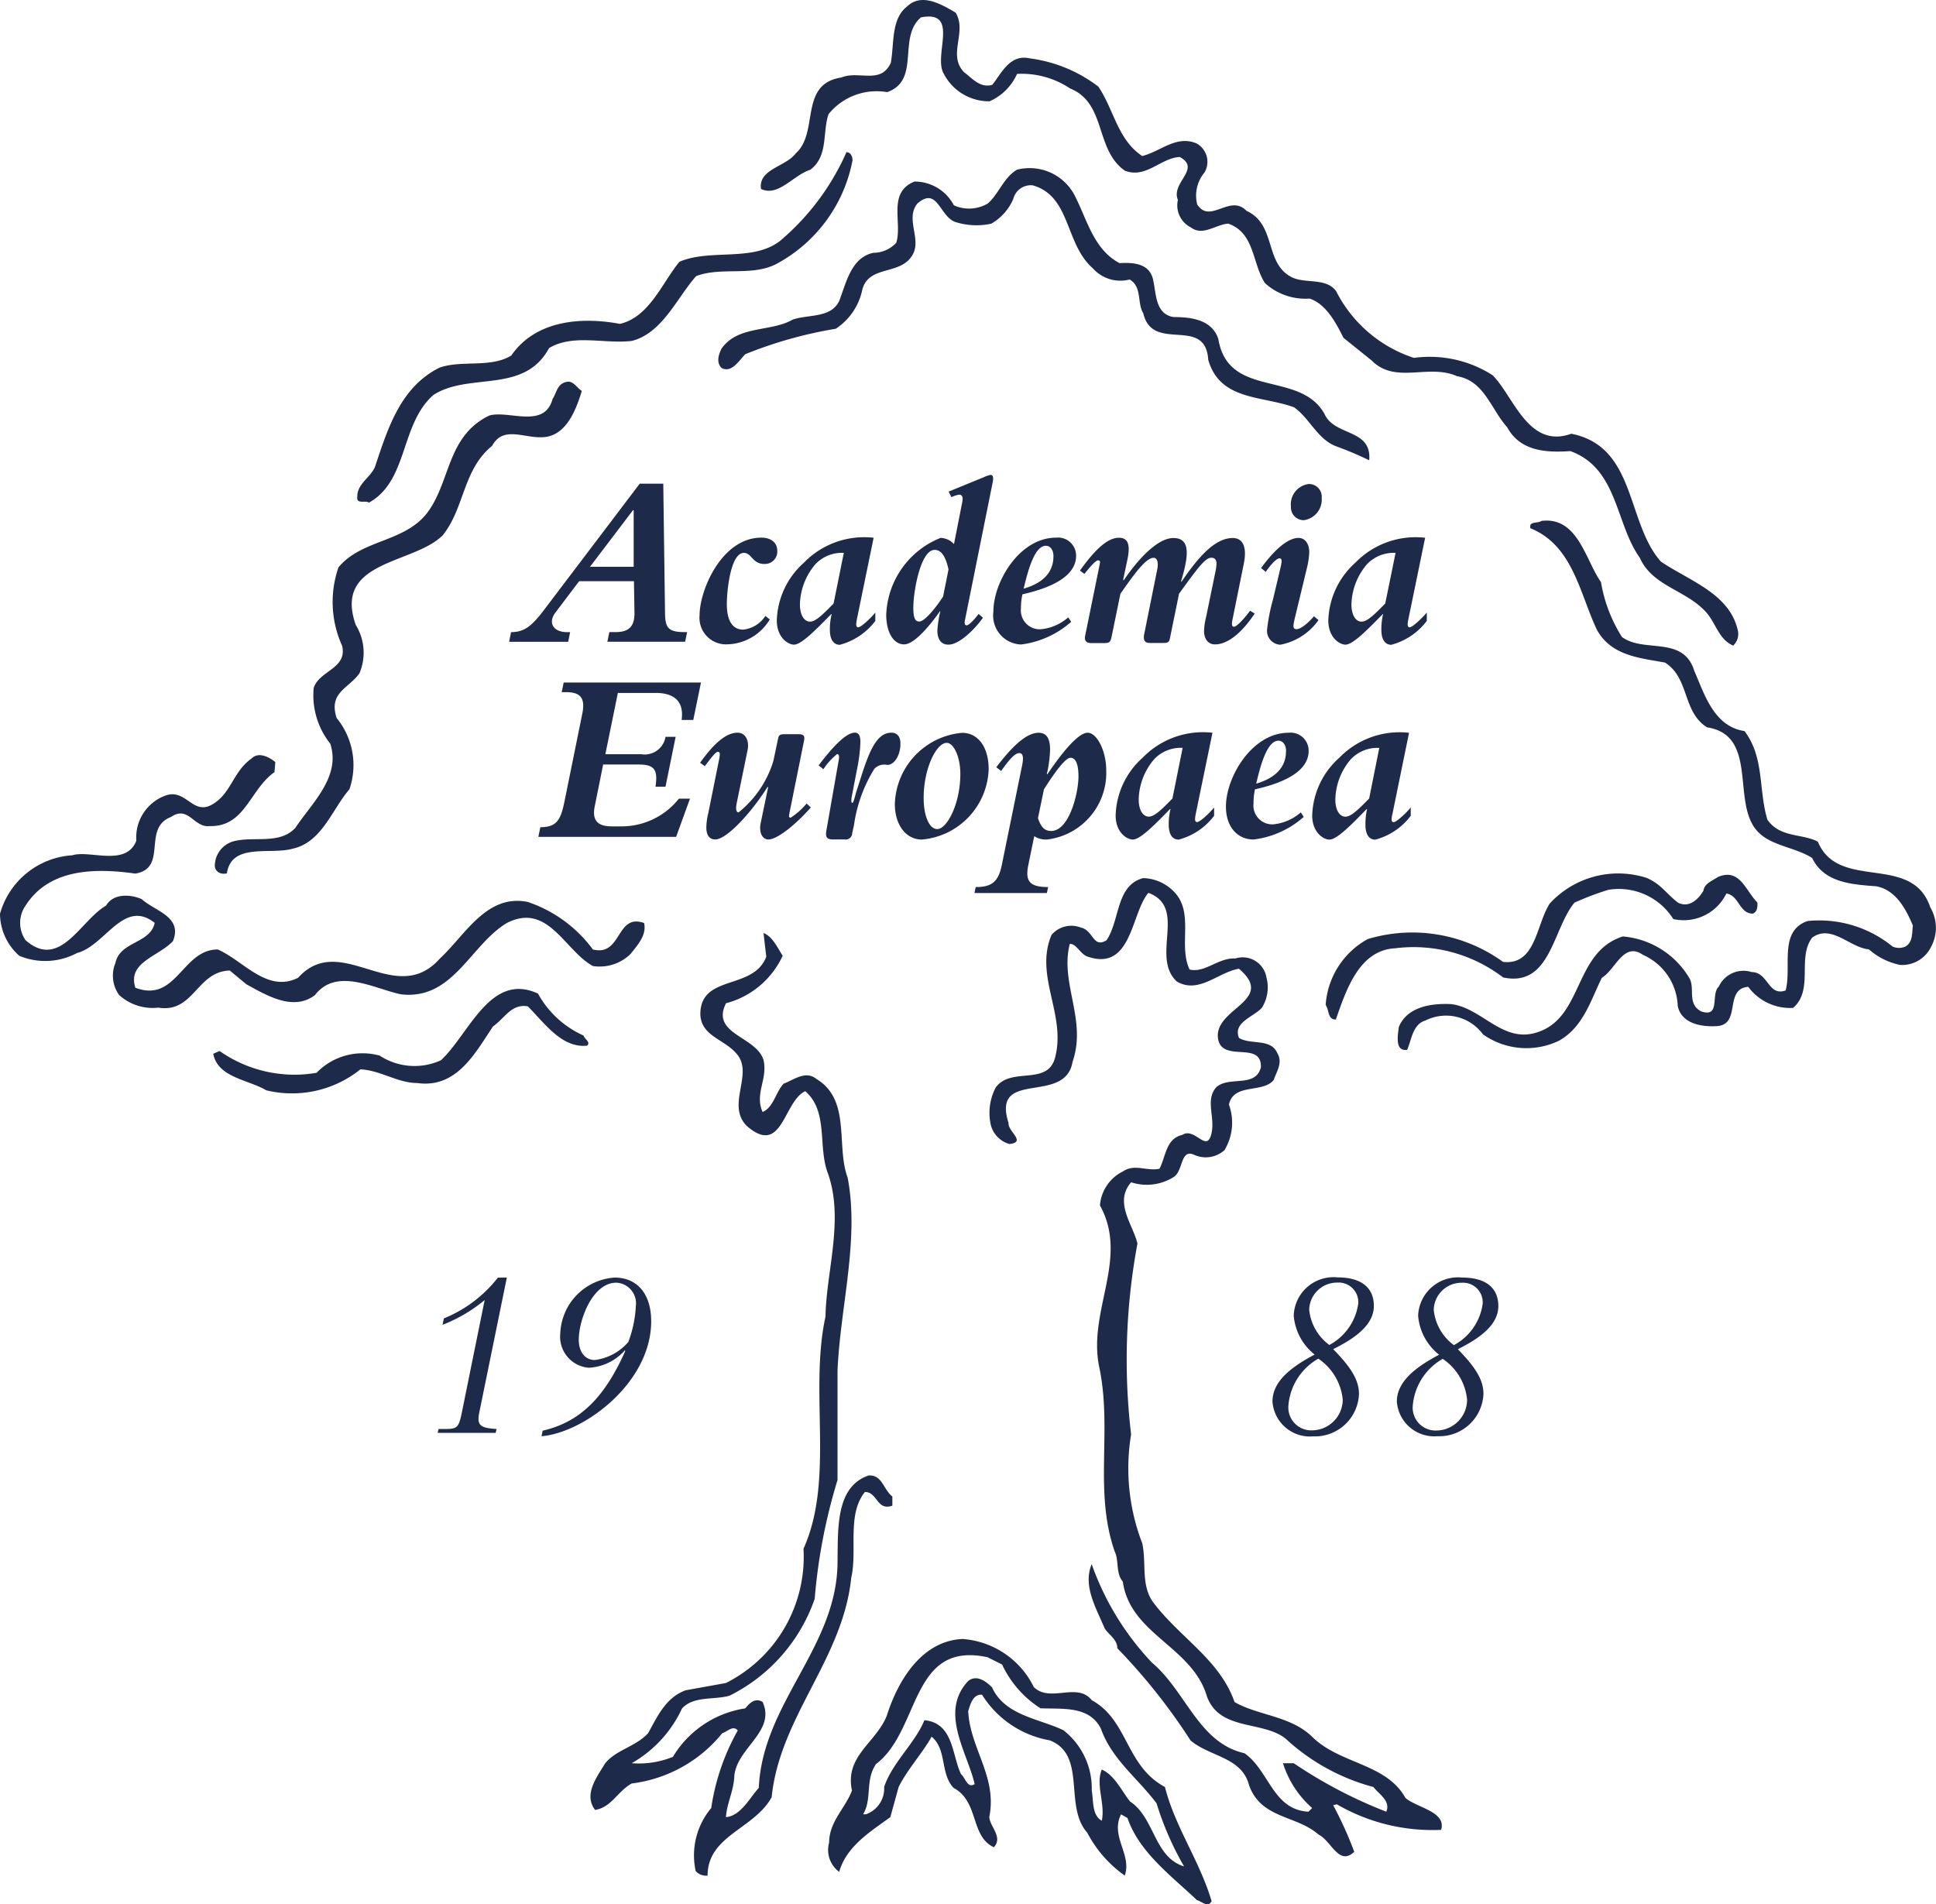 <?xml version="1.0" encoding="UTF-8"?>
<svg xmlns="http://www.w3.org/2000/svg" width="69.881" height="68.744" viewBox="0 0 69.881 68.744">
  <g id="Group_136" data-name="Group 136" transform="translate(-524.521 -25.999)">
    <g id="Group_2" data-name="Group 2" transform="translate(524.521 26)">
      <g id="Group_135" data-name="Group 135" transform="translate(0 0)">
        <path id="Path_36" data-name="Path 36" d="M38.76,11.3c-.368.376-.646.654-.852.654-.224,0-.368-.252-.368-.618A2.311,2.311,0,0,1,38.1,9.884a1.326,1.326,0,0,1,1.033-.412M40.2,8.926a3.035,3.035,0,0,0-2.519.9,2.913,2.913,0,0,0-.976,2.086c0,.618.409.873.618.873.268,0,.78-.523,1.344-1.1h.015a2.346,2.346,0,0,0-.062.567c0,.337.126.538.358.538a2.355,2.355,0,0,0,1.282-.863v-.3c-.191.224-.52.531-.618.531s-.082-.144-.036-.343ZM35.356,7.8a.463.463,0,0,0,.466.492.749.749,0,0,0,.644-.806.458.458,0,0,0-.466-.5.739.739,0,0,0-.644.816m.832,3.958c-.224.26-.484.466-.626.466s-.134-.1-.075-.358l.44-1.826a2.844,2.844,0,0,0,.09-.6c0-.3-.155-.51-.384-.51-.34,0-.791.322-1.355,1.087l.17.139c.162-.242.384-.489.494-.489s.08.142.044.312l-.278,1.174a6.67,6.67,0,0,0-.214,1.094.5.5,0,0,0,.482.538A2.184,2.184,0,0,0,36.35,11.9Zm-2.307-.2c-.25.337-.492.579-.582.579s-.082-.124-.044-.3l.4-1.978c.108-.531.01-.925-.4-.925-.595,0-1.174.582-1.849,1.579l-.015-.021c.286-.948.337-1.558-.278-1.558-.51,0-1.177.618-1.795,1.53L29.3,10.44l.155-.734c.106-.512.033-.78-.306-.78-.386,0-.824.368-1.409,1.185l.162.121c.191-.24.4-.489.492-.489s.075.07.054.167l-.52,2.555c-.036.173.039.263.216.263H28.6c.214,0,.239-.036.286-.242L29.2,10.95c.52-.744.925-1.3,1.2-1.3.126,0,.178.16.134.4L30.061,12.4c-.052.26.044.324.216.324h.466c.224,0,.224-.057.26-.242l.314-1.535c.654-.9.94-1.3,1.164-1.3.126,0,.188.072.188.214a1.447,1.447,0,0,1-.036.278l-.343,1.666a2.343,2.343,0,0,0-.07.484c0,.3.155.487.394.487.43,0,.932-.363,1.434-1.113ZM26.783,9.6c0,.567-.366.958-1.074,1.164.188-.816.43-1.548.8-1.548.17,0,.276.16.276.384m.533,2.2a1.747,1.747,0,0,1-1,.43.682.682,0,0,1-.708-.752,2.379,2.379,0,0,1,.054-.51c1.2-.27,1.937-.719,1.937-1.391a.651.651,0,0,0-.726-.654c-1.311,0-2.259,1.584-2.259,2.671a1.045,1.045,0,0,0,1,1.185,3.35,3.35,0,0,0,1.808-.819ZM22.8,11.05c-.286.438-.672.9-.858.9-.155,0-.216-.134-.216-.5,0-.582.26-2.086.77-2.086.234,0,.394.221.5.706Zm1.282.626c-.2.268-.368.412-.43.412s-.088-.052-.064-.18l1-4.97c.036-.162.026-.281-.075-.281a1.061,1.061,0,0,0-.24.082L23,7.26l.1.2a1.083,1.083,0,0,1,.278-.09c.124,0,.144.111.116.26l-.3,1.525a.69.69,0,0,0-.484-.224,3.113,3.113,0,0,0-1.962,2.768c0,.657.27,1.076.646,1.076s.958-.716,1.29-1.192H22.7a4.106,4.106,0,0,0-.106.69c0,.33.142.512.4.512.376,0,.914-.512,1.246-.971ZM18.848,11.3c-.366.376-.644.654-.847.654-.224,0-.368-.252-.368-.618a2.311,2.311,0,0,1,.556-1.452,1.315,1.315,0,0,1,1.028-.412Zm1.445-2.374a3.029,3.029,0,0,0-2.516.9,2.907,2.907,0,0,0-.979,2.086c0,.618.412.873.618.873.268,0,.778-.523,1.344-1.1h.018a2.256,2.256,0,0,0-.064.567c0,.337.126.538.358.538a2.347,2.347,0,0,0,1.282-.863v-.3c-.185.224-.518.531-.618.531s-.077-.144-.036-.343Zm-3.907,2.823a1.1,1.1,0,0,1-.8.494c-.386,0-.592-.324-.592-.925,0-.438.126-1.846.618-1.846.281,0,.3.4.737.4a.446.446,0,0,0,.466-.476c0-.294-.227-.474-.574-.474-1.427,0-2.23,1.89-2.23,2.8a.958.958,0,0,0,1.017,1.051,1.837,1.837,0,0,0,1.517-.9ZM11.632,9.974H10.056l1.55-2.042h.026Zm.01.52.018,1.138c.008.528-.234.7-.682.7h-.224l-.072.348h2.807l.072-.348h-.09c-.592,0-.7-.155-.708-.685L12.7,6.974h-.85L8.38,11.553c-.438.574-.708.78-1.174.78l-.07.348H9.268l.07-.348H9.222c-.484,0-.708-.335-.4-.726l.842-1.113Z" transform="translate(11.241 10.486)" fill="#1e2a4a"></path>
        <path id="Path_37" data-name="Path 37" d="M37.533,13.759c-.371.376-.649.654-.852.654-.224,0-.368-.25-.368-.618a2.3,2.3,0,0,1,.556-1.452,1.321,1.321,0,0,1,1.03-.412m1.074-.546a3.029,3.029,0,0,0-2.516.9,2.9,2.9,0,0,0-.979,2.086c0,.618.412.87.618.87.27,0,.783-.52,1.344-1.1h.018a2.426,2.426,0,0,0-.059.564c0,.34.124.538.355.538a2.358,2.358,0,0,0,1.28-.86v-.3c-.188.224-.518.528-.618.528s-.08-.142-.033-.34Zm-4.442.672c0,.564-.368.955-1.074,1.164.185-.816.43-1.55.8-1.55.173,0,.278.162.278.386m.531,2.2a1.747,1.747,0,0,1-1,.433.679.679,0,0,1-.706-.752,2.387,2.387,0,0,1,.052-.512c1.2-.268,1.937-.716,1.937-1.388a.65.65,0,0,0-.726-.654c-1.308,0-2.259,1.584-2.259,2.668,0,.711.4,1.185,1,1.185a3.33,3.33,0,0,0,1.808-.816Zm-4.633-.5c-.366.376-.644.654-.85.654-.224,0-.368-.25-.368-.618a2.313,2.313,0,0,1,.556-1.452,1.321,1.321,0,0,1,1.03-.412Zm1.445-2.374a3.035,3.035,0,0,0-2.519.9,2.9,2.9,0,0,0-.976,2.086c0,.618.409.87.618.87.268,0,.778-.52,1.344-1.1h.018a2.239,2.239,0,0,0-.064.564c0,.34.126.538.358.538a2.349,2.349,0,0,0,1.28-.86v-.3c-.185.224-.515.528-.615.528s-.08-.142-.039-.34Zm-6.083,2.042c.386-.61.773-1.138.958-1.138s.288.224.288.672c0,.6-.332,1.97-.986,1.97-.232,0-.368-.134-.476-.464Zm-.35,1.692a.761.761,0,0,0,.484.118,2.423,2.423,0,0,0,2.114-2.5c0-.69-.332-1.352-.672-1.352s-.932.726-1.452,1.5L25.9,12.87a4.409,4.409,0,0,0,.116-.878c0-.412-.134-.608-.412-.608-.484,0-1.03.59-1.53,1.244l.175.136c.332-.469.512-.646.657-.646.167,0,.142.242.1.448l-.734,3.6c-.126.6-.361.788-.94.788l-.046.216H25.9l.046-.216c-.654,0-.834-.2-.719-.778Zm-3.992-1.378c0-1.084.466-1.991.832-1.991.258,0,.492.52.492,1.113,0,1.11-.492,2-.832,2-.288,0-.492-.471-.492-1.118m-1.04.214c0,.752.4,1.282.976,1.282a2.637,2.637,0,0,0,2.41-2.537c0-.8-.379-1.316-.958-1.316a2.662,2.662,0,0,0-2.428,2.57M17.834,12.7a2.383,2.383,0,0,1,.494-.546c.116,0,.062.206.036.35l-.422,2.408c-.044.252.021.324.252.324h.4A.238.238,0,0,0,18.875,15l.064-.286a5.209,5.209,0,0,1,.734-2.027.487.487,0,0,1,.466-.142c.258,0,.476-.348.476-.77,0-.252-.118-.394-.324-.394-.52,0-.788.618-1.11,1.638l-.173.538c-.07.278-.1.358-.134.358s-.033-.062-.026-.178l.188-.976a6.013,6.013,0,0,0,.134-1.033c0-.24-.062-.348-.2-.348-.306,0-.773.474-1.308,1.182Zm-2.264,1.944c-.07.348.064.592.278.592.34,0,1.04-.592,1.532-1.156l-.152-.142a2.412,2.412,0,0,1-.574.51c-.07,0-.07-.036-.044-.173l.52-2.58c.046-.2,0-.26-.216-.26h-.456c-.191,0-.234.028-.26.162l-.17.806a3.789,3.789,0,0,1-1.254,1.854c-.082,0-.118-.1-.064-.358l.386-1.883c.07-.337-.064-.634-.361-.634-.4,0-.832.358-1.352,1.084l.17.124c.216-.286.389-.518.469-.518.106,0,.077.126.033.348l-.376,1.865a2.283,2.283,0,0,0-.07.52c0,.278.113.43.322.43.42,0,1.316-.986,1.89-1.9l.018.018ZM9.884,12.53h1.275c.579,0,.706.188.615.8h.361l.366-1.8h-.366a.761.761,0,0,1-.878.628H9.964l.451-2.212h1.37c.51,0,1.04.185.932.976h.42l.278-1.352H8.46l-.072.348H8.55c.554,0,.688.252.579.788l-.644,3.173c-.134.662-.286.914-.868.914l-.072.348h4.973l.5-1.378h-.4a2.638,2.638,0,0,1-2.089,1h-.34c-.492,0-.716-.209-.608-.726Z" transform="translate(11.887 15.068)" fill="#1e2a4a"></path>
        <path id="Path_38" data-name="Path 38" d="M13.015,20.235a1.913,1.913,0,0,1-1.205.649c-.353,0-.582-.291-.582-.731,0-.713.494-2.06,1.355-2.06a.744.744,0,0,1,.706.829,4.292,4.292,0,0,1-.273,1.313m-3.132,3.4c1.527-.124,3.958-1.919,3.958-4.151,0-.971-.492-1.576-1.319-1.576a2.1,2.1,0,0,0-1.962,2.014,1.123,1.123,0,0,0,1.028,1.241,1.861,1.861,0,0,0,1.3-.626l.018.021c-.721,1.615-1.584,2.557-2.982,2.877ZM8.308,17.91a4.7,4.7,0,0,1-1.947,1.47l-.052.234a5.5,5.5,0,0,0,1.522-.894l-.837,4.126c-.1.456-.157.528-.561.528H6.167l-.033.139H8.228l.033-.139c-.615-.036-.713-.147-.623-.6l.994-4.867Z" transform="translate(9.663 28.212)" fill="#1e2a4a"></path>
        <path id="Path_39" data-name="Path 39" d="M23.978,20.839a2.011,2.011,0,0,1,.881,1.481,1.116,1.116,0,0,1-1.11,1.107.825.825,0,0,1-.852-.888,2.149,2.149,0,0,1,1.082-1.7m.407-.492a1.794,1.794,0,0,1-.731-1.275,1,1,0,0,1,1.01-.979.709.709,0,0,1,.757.749,2,2,0,0,1-1.035,1.5m.139.149c.906-.451,1.46-.932,1.46-1.558s-.412-1.028-1.311-1.028a1.439,1.439,0,0,0-1.584,1.38,2,2,0,0,0,.757,1.406c-.8.425-1.525.945-1.525,1.692a1.354,1.354,0,0,0,1.47,1.249,1.592,1.592,0,0,0,1.656-1.532c0-.525-.319-.984-.925-1.61m-5.035.343a2.019,2.019,0,0,1,.881,1.481,1.116,1.116,0,0,1-1.107,1.107.826.826,0,0,1-.855-.888,2.143,2.143,0,0,1,1.082-1.7m.4-.492a1.8,1.8,0,0,1-.731-1.275,1.006,1.006,0,0,1,1.015-.979.709.709,0,0,1,.757.749,2.006,2.006,0,0,1-1.04,1.5m.142.149c.906-.448,1.46-.932,1.46-1.558s-.415-1.028-1.311-1.028a1.436,1.436,0,0,0-1.581,1.38,2,2,0,0,0,.755,1.406c-.8.425-1.522.945-1.522,1.692A1.353,1.353,0,0,0,19.3,23.638a1.591,1.591,0,0,0,1.656-1.532c0-.525-.317-.984-.925-1.61" transform="translate(28.097 28.214)" fill="#1e2a4a"></path>
        <path id="Path_40" data-name="Path 40" d="M17.7.456c.427.693-.3,1.517.3,2.145.3.229.592.59,1.022.461.33-.4.628-1.12,1.355-.955a5.161,5.161,0,0,1,2.475,1.02c.561.824.693,1.913,1.584,2.506.664-.165,1.223-.757,1.949-.461a.756.756,0,0,1,.3,1.053,1.307,1.307,0,0,0-.265,1.154c.464.729,1.187-.394,1.782.234,1.092.494.628,1.911,1.653,2.405.492.229,1.218,0,1.581.494a4.826,4.826,0,0,0,2.807,2.408,4.207,4.207,0,0,1,2.841.626c.76.76,1.288,2.671,2.838,2.112,2.346.458,1.98,3.2,3.235,4.615,1.022.693,2.475,1.154,2.774,2.47a.566.566,0,0,1-.165.564c-.528-.229-.626-.827-.989-1.221-.726-.793-1.919-.922-2.377-1.944-.894-1.254-.791-3.232-2.511-3.858-.888.064-1.813,0-2.279-.86-.592-.659-.824-1.679-1.813-1.844-1.025-.461-2.215.3-3.072-.561l-1.025-.824c-.263-.528-.626-1.221-1.221-1.416a2.172,2.172,0,0,1-1.615-.561c-.464-.726-.366-1.813-1.324-2.145-.461.036-.922.464-1.352.134a.887.887,0,0,1-.464-.989c-.263-.626.858-1.123.067-1.55-.69.033-1.221.791-1.98.494-1.089-.757-.659-2.439-1.98-2.969a3.137,3.137,0,0,0-1.913-.525,1.944,1.944,0,0,1-.991.989,1.839,1.839,0,0,1-1.651-.989c-.4-.659.595-2.31-.824-2.042-.86.724,0,2.274-1.223,2.7a2.231,2.231,0,0,0-2.114.793c-.229.659,0,1.514-.659,2.009-.626.2-1.156.989-1.78.693-.1-.726.886-.791,1.254-1.285.855-.757.1-2.506,1.648-2.738.626-.263,1.419.265,1.782-.528.131-.693,0-1.584.595-2.042C16.475-.268,17.2.159,17.7.456" transform="translate(16.793 -0.001)" fill="#1e2a4a"></path>
        <path id="Path_41" data-name="Path 41" d="M22.994,3.468c.4.824.662,1.844,1.553,2.307.559-.033,1.123.033,1.221.659.1.43.067,1.185.726,1.288.662,0,1.388.1,1.617.791.363,2.176,2.938,1.12,3.829,2.7.363.824,1.718.528,1.617,1.679A12.526,12.526,0,0,0,32.4,12.4c-.693-.234-.989-1.022-1.553-1.419-1.154-.427-2.673-.232-3.1-1.715-.1-1.615-2.014-.229-2.344-1.682-.232-.363-.033-.955-.494-1.218a1.326,1.326,0,0,1-1.324-.4c-1.022-.891-.788-2.606-2.176-3a.655.655,0,0,0-.7.494,1.888,1.888,0,0,1-.793.891,2.524,2.524,0,0,1-1.316-.067c-.564-.232-.631-1.288-1.355-.657-.464.59.229,1.349-.232,1.942-.461.628-1.519.3-1.751,1.156a2.23,2.23,0,0,1-.958,1.419,15.328,15.328,0,0,0-3.268.919c-.229.232-.494.693-.858.494-.2-.2-.1-.494,0-.693.595-.855,1.785-.592,2.575-1.053.595-.2,1.486-.031,1.718-.791.232-.631.427-1.452,1.187-1.617a1.139,1.139,0,0,0,.827-.361c.232-.726-.332-1.813.659-2.212a1.6,1.6,0,0,1,1.422.858,1.334,1.334,0,0,0,1.218-.062c.4-.335.564-.927,1.058-1.223a1.834,1.834,0,0,1,2.145,1.056" transform="translate(15.865 3.723)" fill="#1e2a4a"></path>
        <path id="Path_42" data-name="Path 42" d="M22.883,2.443a5.385,5.385,0,0,1-2.712,3.706c-.883.487-2.024.106-2.931.458-.7.793-1.218,2.058-2.32,2.338-1,.118-2.107-.263-2.987.258-.9,1.677-2.884.858-4.177,1.695-1.205,1.064-.9,3.093-2.325,3.886-.126-.1-.466.077-.42-.219-.01-.461.494-.7.644-1.089.464-1.4.925-2.864,2.315-3.562.8-.291,1.849.021,2.6-.443.883-1.28,2.542-1.4,3.92-1.141,1.066-.247,1.519-1.481,2.15-2.243,1.115-.479,2.645.018,3.636-.757a8.883,8.883,0,0,0,2.392-3.2c.165.008.224.18.219.309" transform="translate(7.886 3.361)" fill="#1e2a4a"></path>
        <path id="Path_43" data-name="Path 43" d="M16.256,5.686c-.2.659-.531,1.517-1.257,1.648s-1.55-.461-1.98.33c-1.056.858-.989,2.243-1.782,3.229-1.056,1.056-3.961.891-3.139,3.235a1.907,1.907,0,0,1,.134,1.746c-.4.559-1.123.69-.824,1.615a2.676,2.676,0,0,1,.461,2.573c-.626.724-.991,1.911-2.045,2.143-.791.232-2.212-.232-2.377.891-.265.064-.464-.1-.433-.332a.921.921,0,0,1,.662-.822c.726-.2,1.684.131,2.246-.494.595-.894,1.651-1.849,1.254-3.036A2.793,2.793,0,0,1,6.581,16.4c.2-.626,1.221-.693,1.025-1.519a3.825,3.825,0,0,1-.131-2.833c.824-.989,2.277-.891,3.134-1.88.927-1.123.729-2.835,2.31-3.6.7-.2,1.983.494,2.282-.592.165-.263.165-.559.525-.626.232-.036.363.229.531.33" transform="translate(4.743 8.431)" fill="#1e2a4a"></path>
        <path id="Path_44" data-name="Path 44" d="M26.93,9.522a5.369,5.369,0,0,0,.755,1.975c.8.595,2.215-.064,2.611,1.223.363.822.7,2.009,1.813,2.174.726.958.5,2.112.827,3.2.461.662,1.257.494,1.821.793.752,1.813,3.4.394,4.059,2.372a1.444,1.444,0,0,1,.031,1.419,1.159,1.159,0,0,1-1.12.659,2.414,2.414,0,0,1-1.125-.561c-.693-.064-1.352-.922-2.047-.427-.559.726.067,1.88-.69,2.539a1.874,1.874,0,0,1-1.62-.76c-.891.067-.232,1.385-1.154,1.419-.561.031-1.257-.1-1.391-.726a2.1,2.1,0,0,0-1.254-1.846c-.7-.494-.991.531-1.483.824-.4.793-.662,1.78-1.555,2.277a2.714,2.714,0,0,1-2.738-.232,1.654,1.654,0,0,0-2.078-.5c-.461.134-.5.7-.659,1.058-.464.067-.33-.561-.3-.827.3-.724,1.159-.858,1.885-.824,1.12.134,1.852,1.422,3.1,1.022,1.682-.525,1.321-2.9,3.1-3.464a3.09,3.09,0,0,1,2.41,1.519c.2.363-.1.922.425,1.19.7.229.332-.631.626-.894a.982.982,0,0,1,1.195-.528c.592,0,.592.891,1.221.662.229-.86-.263-2.145.793-2.506a4.184,4.184,0,0,1,3.067.922.58.58,0,0,0,.464,0c.268-.165.234-.461.268-.757-.234-.561-.6-1.285-1.321-1.419-.894-.067-1.885-.131-2.315-1.022-.726-.461-1.746-.427-2.176-1.252-.6-1.12.1-3.2-1.617-3.464-.894-.559-.628-1.777-1.519-2.338-.894-.167-1.913-.234-2.444-1.159-.626-1.285-.858-3.062-2.413-3.69-.067-.265.263-.165.4-.265,1.321-.162,1.584,1.419,2.15,2.212" transform="translate(30.859 11.496)" fill="#1e2a4a"></path>
        <path id="Path_45" data-name="Path 45" d="M9.938,10.836l-.031.363c-.894.628-1.058,1.983-2.344,1.947-.564.067-.762-.76-1.388-.33-1.056.4-.1,1.844-1.288,2.045-1.419-.2-3.1-.2-3.963,1.154a1.092,1.092,0,0,0,0,1.252c1.244,1.089,1.983-.724,2.907-1.252.263-.461.925-.4,1.288-.229.461.427,1.486.626,1.123,1.514-.528.561-1.653.76-1.355,1.682C6.374,19.543,6.572,17.6,7.86,17.6c.925.4,1.782,1.584,2.9,1.022,1.55-1.715,3.5,1.123,5.117-.693.922-.855,1.684-2.341,3.17-2.045A4.833,4.833,0,0,1,21.4,17.6c1.056.265.827-1.319,1.849-.955.1.43-.229.791-.494,1.123a1.6,1.6,0,0,1-1.355.43c-1.022-.561-1.62-2.313-3.106-1.553-1.319.791-1.944,2.8-3.827,2.573-.958-.2-2.313-.989-3.1.031-.793.595-1.754,0-2.477-.394l-.595-.494C7.1,18.389,7,19.906,5.715,19.7A1.8,1.8,0,0,1,4.3,19.244a1.194,1.194,0,0,1-.134-1.154c.162-.791,1.252-.69,1.419-1.45-1.125-.888-1.782.824-2.807,1.089a2.431,2.431,0,0,1-2.081.1A2.04,2.04,0,0,1,0,16.311,2.9,2.9,0,0,1,2.611,14.2c.623-.2,1.944.427,2.31-.528a1.608,1.608,0,0,1,1.022-1.617c.757-.3.991.693,1.682.33.729-.394.762-1.187,1.455-1.679.265-.265.659-.033.858.129" transform="translate(0 16.675)" fill="#1e2a4a"></path>
        <path id="Path_46" data-name="Path 46" d="M31.292,13.3c.4.2.729-.1.925-.427.033-.265.332-.366.528-.5.793-.33.991.5,1.422.925,0,.165,0,.33-.167.4-.494,0-.494-.659-.955-.726a1.711,1.711,0,0,1-1.916.922,2.322,2.322,0,0,0-2.341-1.056,10.412,10.412,0,0,0-1.226.464c-.793.958-.858,3.065-2.575,2.7a5.318,5.318,0,0,0-3.894-1.053c-1.321.064-1.782,1.55-2.145,2.573-.3,0-.232-.33-.366-.528A2.936,2.936,0,0,1,20.1,14.617a5.582,5.582,0,0,1,4.885.824c1.19.131,1.19-1.352,1.687-2.109a3.355,3.355,0,0,1,3.5-.922c.525.229.693.559,1.123.888" transform="translate(29.269 19.283)" fill="#1e2a4a"></path>
        <path id="Path_47" data-name="Path 47" d="M16.359,15.546c.033.131.263.229.129.363-.922.1-1.548-.827-2.143-1.419-.595-.1-.827.425-1.257.726-.659.986-1.319,2.243-2.738,2.042-.7,0-1.321-.458-2.047-.494a3.942,3.942,0,0,1-3.4.757c-.659-.391-1.749-.458-1.913-1.319l.229-.1a4.7,4.7,0,0,0,3.5.788A2.307,2.307,0,0,1,9,16.27a2.293,2.293,0,0,0,2.212.165c1.022-.955,1.782-3.2,3.5-2.405a3.506,3.506,0,0,0,1.651,1.517" transform="translate(4.707 21.838)" fill="#1e2a4a"></path>
        <path id="Path_48" data-name="Path 48" d="M20.488,12.773c.788.76.165,1.947.592,2.838.561.131,1.025-.43,1.651-.4a.87.87,0,0,1,1.123.69,1.382,1.382,0,0,1-.165,1.089c-.3.332-1.056.528-.827,1.089.43.263,1.156,0,1.388.559.2.33-.033.659-.134.958-.391.492-1.45.1-1.617.891a1.912,1.912,0,0,1-.162,1.646,1.016,1.016,0,0,1-1.092.167c-.494-.232-.394.559-.724.791a1.828,1.828,0,0,1-1.553.2c-.626.726.064,1.519.229,2.21a22.874,22.874,0,0,0-.229,6.891,7.518,7.518,0,0,0,.4,3.925c.165.724-.067,1.548.427,2.176.958,1.254,2.38,2.045,2.907,3.562.858.492,2.014.492,2.8,1.252.991.989,2.676.955,3.368,2.21.43.363,1.486.494,1.288,1.151a6.874,6.874,0,0,1-3.765-.922l-.131.033a13.339,13.339,0,0,1,.76,1.682c-.561.528-.824-.4-1.29-.623-.785-.7-2.078-.564-2.506-1.782-.265-1.022-1.419-1.022-2.114-1.617a21.373,21.373,0,0,0-2.642-3.327c0-.33-.33-.5-.461-.726-.3-.724-.791-1.519-.464-2.31a10.005,10.005,0,0,0,2.179,3.559c1.221,1.025,1.684,2.9,3.338,3.268.891.623,1.02,2.042,2.307,2.109l.134-.131a3.585,3.585,0,0,1-1.053-1.617h.391a16.782,16.782,0,0,0,3.338,1.749c.165-.394-.265-.628-.464-.891a7.506,7.506,0,0,1-3.17-1.746c-.822-.659-2.374-.265-2.838-1.519-.528-1.81-2.774-2.24-3.039-4.154-.26-.294-.131-.757-.294-1.087-.762-2.21-.07-4.386-.564-6.691-.4-2.014,1.089-3.891.033-5.8a1.494,1.494,0,0,1,.824-1.223c.43-.294.86,0,1.324-.1.229-.427.229-1.089.824-1.221.458-.3.891.693,1.056-.067.131-.592-.232-1.187.165-1.648.461-.43,1.422.033,1.617-.726.033-.986-1.422-.131-1.55-1.053-.134-1.089,2.112-1.352.757-2.506-.757.131-1.452.925-2.243.461-.958-.891.394-2.671-1.025-3.2-.626.726-.595,2.838-2.179,2.307-.265-.067-.428-.492-.659-.461-.363,1.419.626,2.738.1,4.254-.263,1.581-2.938.229-2.31,2.21-.031.3.659.69.033.757a.959.959,0,0,1-.693-.791,1.968,1.968,0,0,1,.2-1.254c.559-.76,1.88-.033,2.143-1.087.4-1.55-.757-2.936-.131-4.417a.936.936,0,0,1,1.056-.265c.464.1.43.757.927.461.494-.726.332-1.978,1.321-2.246a1.6,1.6,0,0,1,1.089.464" transform="translate(21.86 19.389)" fill="#1e2a4a"></path>
        <path id="Path_49" data-name="Path 49" d="M15.212,13.9a3.128,3.128,0,0,1-2.045,1.715c-.564,1.12,1.087,1.187,1.352,2.045.165.69-.33,1.218-.031,1.88.394-.167.461-.693.757-1.022.363-.131.791-.494,1.19-.167,1.254.76.693,2.408,1.123,3.562.427,2.243-.265,4.648-.366,6.956v3.958a20.16,20.16,0,0,0-.824,4.288,6.151,6.151,0,0,1-3.07,3.495c-.564.165-1.29,0-1.718.461a4.406,4.406,0,0,1-1.816,1.978,3.267,3.267,0,0,0,1.486-.229A3.689,3.689,0,0,1,13.86,41.07c.165-.2.361-.394.628-.232.494,1.089-.994,1.682-1.025,2.738-.033.494-.263.925-.3,1.419.528-.036.858-.693,1.187-1.056.134-3,2.707-4.978,2.838-7.947.036-1.252-.131-2.9,1.125-3.33.494-.031.523.494.858.76v.33c-.564.2-.531-.494-.991-.494-.659.824-.263,2.109-.494,3.1-.3,2.936-2.578,5.011-2.871,7.916-.628,1.154-2.313,1.383-2.313,2.833a.505.505,0,0,1-.43-.165,2.655,2.655,0,0,1,.561-2.274,8.083,8.083,0,0,1,.958-2.8c-.165-.2-.363.033-.561.1a4.989,4.989,0,0,1-3.268,1.813c-.528.3-.726.86-1.321.955-.427-.561.067-1.187.363-1.682.4-.492,1.089-.592,1.55-1.087.332-.595.631-1.285,1.355-1.55l1.455-.263a5.1,5.1,0,0,0,2.8-4.847c1.125-2.508.2-5.64.793-8.377.031-1.679.693-3.559.064-5.241-.33-.955.033-2.179-.793-2.9-.791.363-.824,2.377-2.112,1.254-.757-.76.265-1.88-.363-2.6C13.1,16.9,12.24,16.8,12.24,15.979c.033-1.419,1.916-.824,2.38-2.045l-.1-.855c.33.129.5.525.693.822" transform="translate(13.039 20.602)" fill="#1e2a4a"></path>
        <path id="Path_50" data-name="Path 50" d="M17.345,23.636c-2.8-.6-2.41,2.637-4.025,3.858-.4.592-.131,1.252-.464,1.813h.1a.988.988,0,0,0,.659-.989c.3-.891,1.123-1.584,1.452-2.408,1.056.1.989,1.252,1.321,1.944.162.134.229.531.494.363-.265-1.154-1.288-2.6-.232-3.724.3-.234.628,0,.858.229.464,1.022,1.687,1.123,2.578,1.55a2.658,2.658,0,0,1,1.022,2.174c.067.366,0,.894.363,1.092.131-.626-.232-1.288,0-1.846.464.2.724.788,1.022,1.154.894.592.86,2.009,1.947,2.341a10.923,10.923,0,0,1-.991-2.274c-.693-.925-1.615-1.584-2.014-2.707-.425-.822-1.385-.693-2.176-.726A3.742,3.742,0,0,1,17.873,23.9m1.156.824c.592.561,1.553-.2,2.081.464,1.319.724,1.218,2.372,2.64,3.132.366,1.447,1.254,2.668,1.684,4.12-.131.263-.363,0-.528-.033-.891-.855-2.081-1.715-2.508-2.967l-.232-.131c-.4.791.4,1.45.134,2.21a4.378,4.378,0,0,1-1.355-1.55c-.858-.958,0-2.8-1.352-3.332a3.614,3.614,0,0,1-2.444-1.646c-.33-.033-.43.363-.5.592.067,1.352,1.058,2.374.76,3.827.033.358.5.721.167,1.087-.86-.4-.528-1.648-1.455-2.143-.494-.531-.232-1.385-.793-1.849-.33.595-.858,1.156-1.19,1.816l-.3,1.089c-.724.525-1.584,1.053-1.846,1.975a.982.982,0,0,1-.363-1.056c0-.757.592-1.252.824-1.88-.265-1.249.86-1.713,1.257-2.7.394-1.252,1.252-2.707,2.738-2.771a3.108,3.108,0,0,1,2.575,1.749" transform="translate(18.299 36.189)" fill="#1e2a4a"></path>
      </g>
    </g>
  </g>
</svg>
